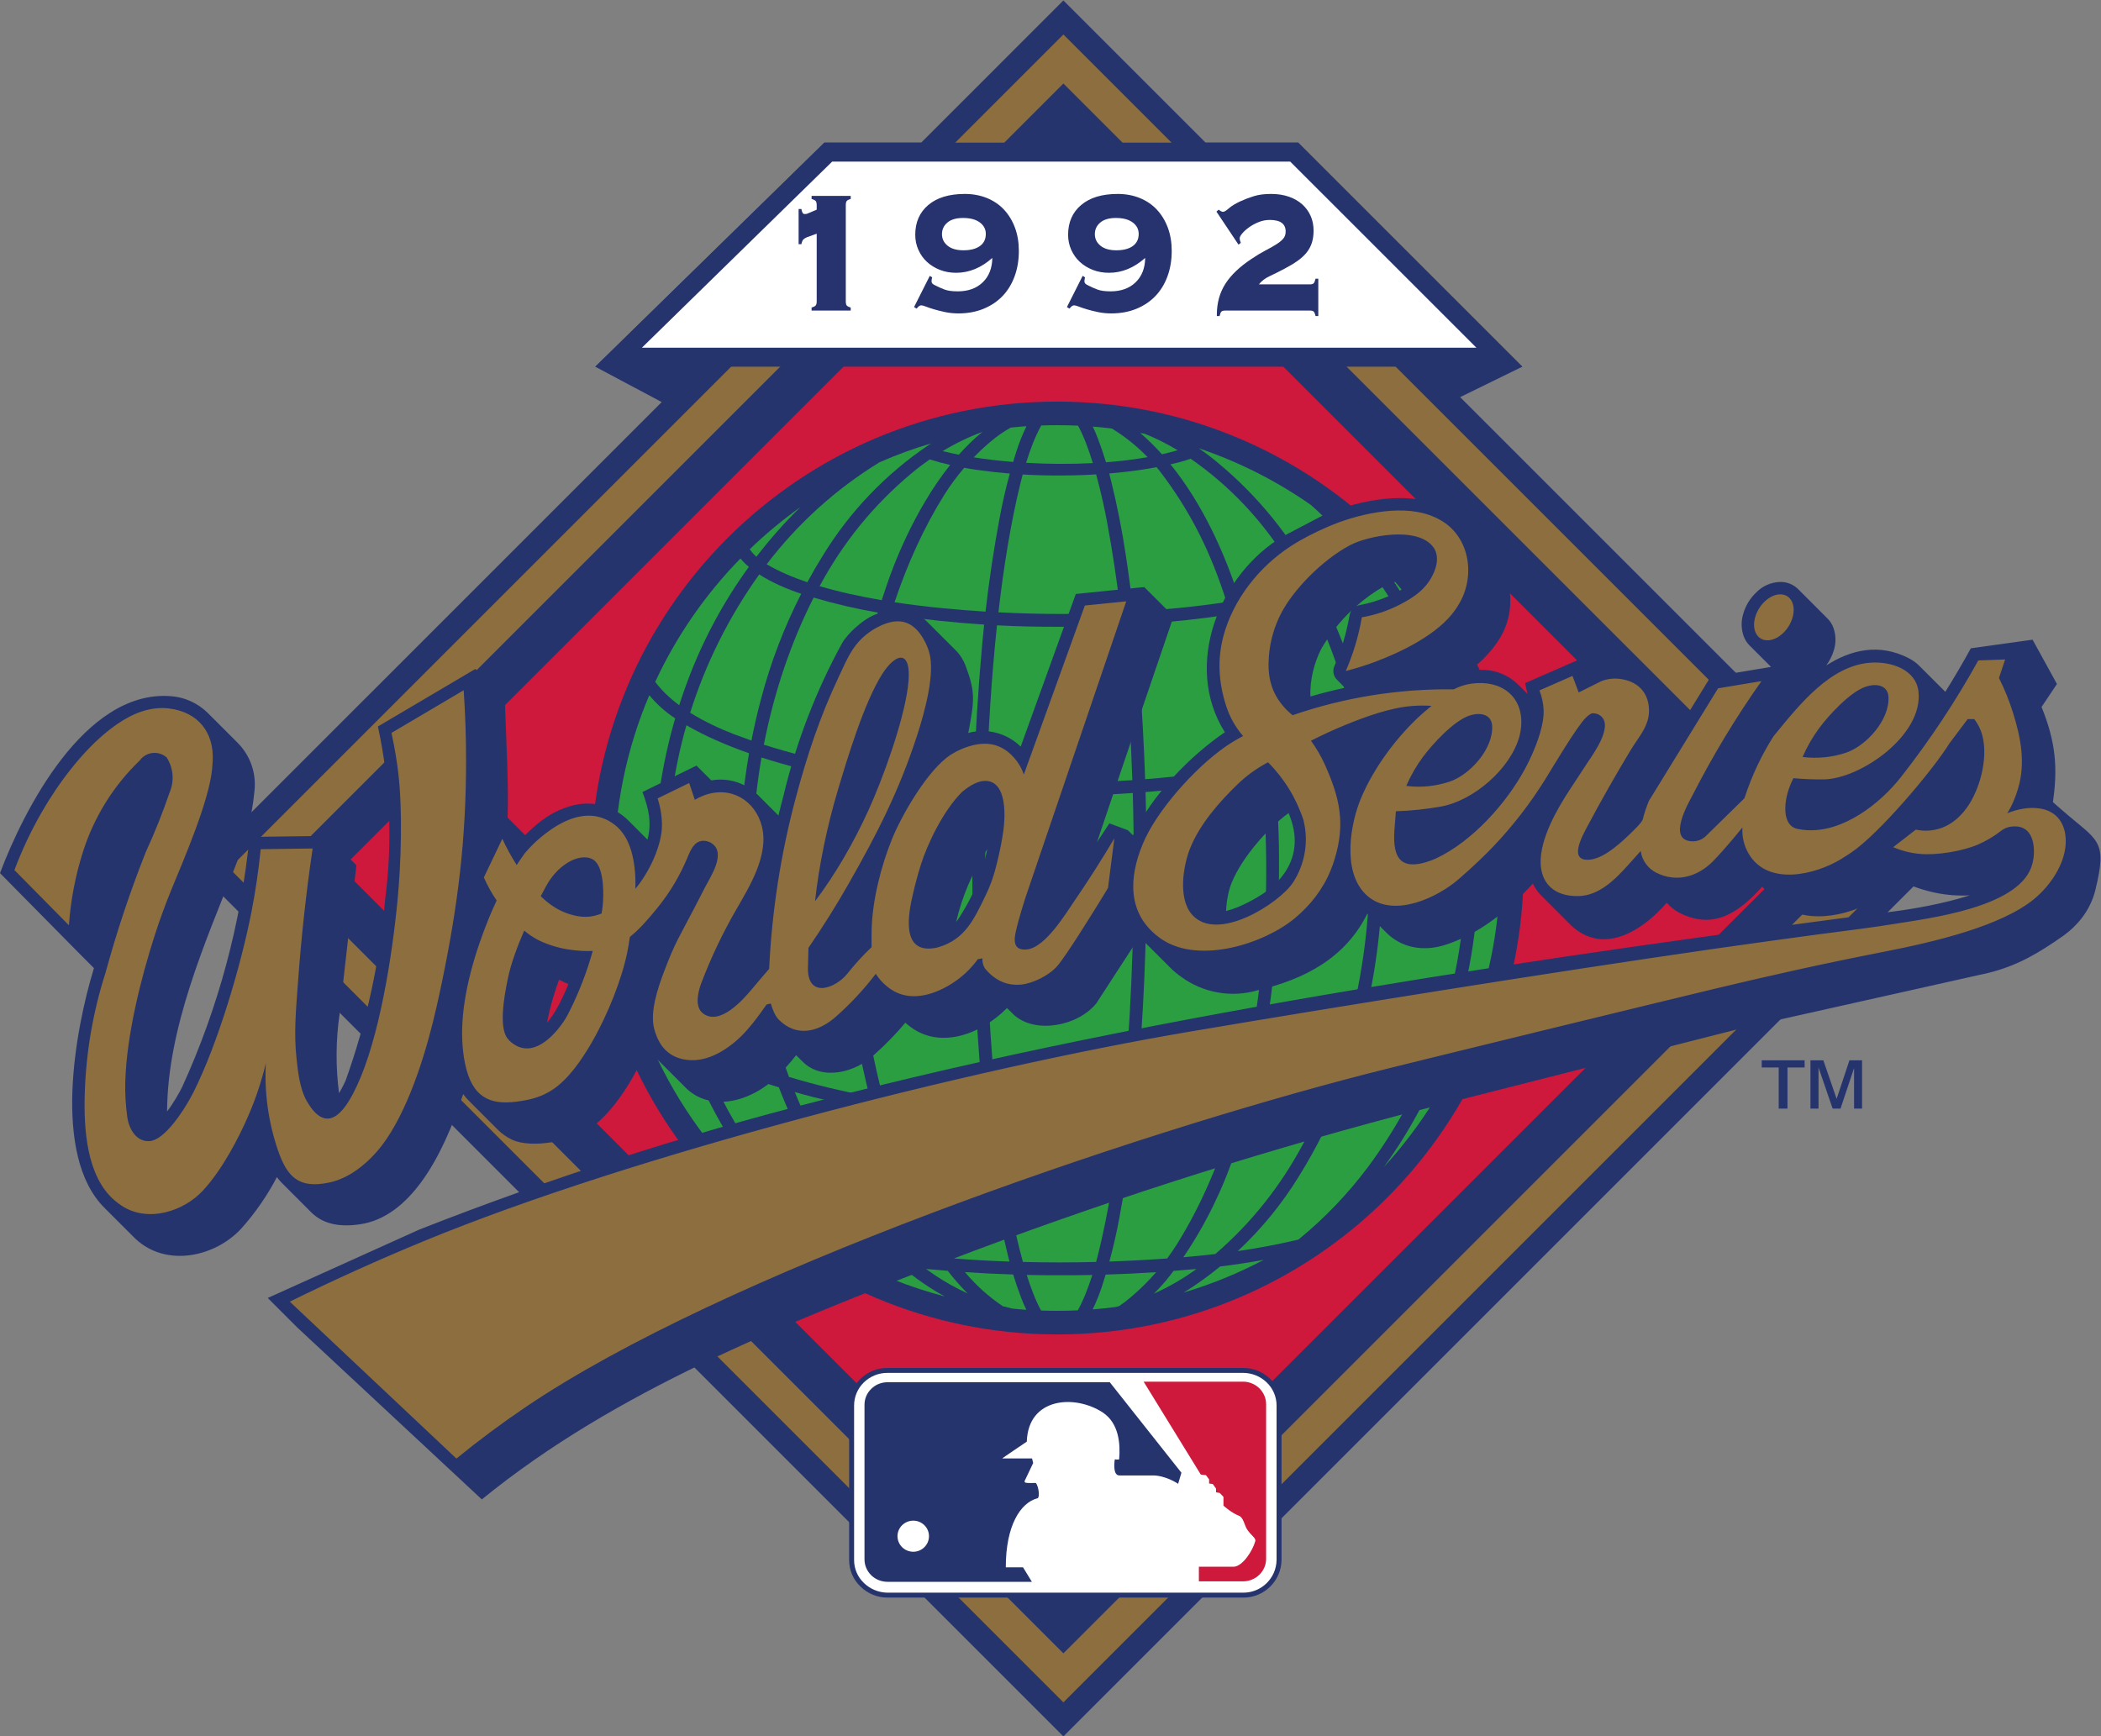 <?xml version="1.0" encoding="UTF-8" standalone="no"?>
<svg
   xmlns:dc="http://purl.org/dc/elements/1.1/"
   xmlns:cc="http://creativecommons.org/ns#"
   xmlns:rdf="http://www.w3.org/1999/02/22-rdf-syntax-ns#"
   xmlns:svg="http://www.w3.org/2000/svg"
   xmlns="http://www.w3.org/2000/svg"
   viewBox="0 0 320 264.507"
   height="264.507"
   width="320"
   xml:space="preserve"
   id="svg2"
   version="1.1"><rect x="0" y="0" width="320" height="264.507" fill="#808080" stroke="none"/><defs
     id="defs6"><clipPath
       id="clipPath20"
       clipPathUnits="userSpaceOnUse"><path
         id="path18"
         d="M 0,1983.81 V 0 h 2400 v 1983.81 z" /></clipPath></defs><g
     transform="matrix(1.333,0,0,-1.333,0,264.507)"
     id="g10"><g
       transform="scale(0.1)"
       id="g12"><g
         id="g14"><g
           clip-path="url(#clipPath20)"
           id="g16"><path
             id="path22"
             style="fill:#26346e;fill-opacity:1;fill-rule:evenodd;stroke:none"
             d="m 1668.35,1530.47 71.02,34.76 -256.13,256.1 h -105.73 l -162.47,162.48 -162.46,-162.48 H 941.961 l -261.809,-256.1 75.91,-40.41 L 223.145,991.906 1215.04,0 l 991.9,991.906 -538.59,538.564 v 0" /><path
             id="path24"
             style="fill:#8d6f3f;fill-opacity:1;fill-rule:evenodd;stroke:none"
             d="M 1215.04,1944.88 262.074,991.906 1215.04,38.91 2168.01,991.906 1215.04,1944.88 v 0" /><path
             id="path26"
             style="fill:#26346e;fill-opacity:1;fill-rule:evenodd;stroke:none"
             d="M 1215.04,1888.87 318.043,991.906 1215.04,94.879 l 897,897.027 -897,896.964 v 0" /><path
             id="path28"
             style="fill:#ce193c;fill-opacity:1;fill-rule:evenodd;stroke:none"
             d="M 1215.04,1816.49 390.449,991.906 1215.04,167.32 l 824.6,824.586 -824.6,824.584 v 0" /><path
             id="path30"
             style="fill:#26346e;fill-opacity:1;fill-rule:evenodd;stroke:none"
             d="m 1464.28,378.148 c 0,11.481 -4.68,22.5 -13,30.403 -8.28,8.14 -19.42,12.609 -30.99,12.5 H 1014.2 c -11.62,0.148 -22.786,-4.36 -31.095,-12.5 -8.257,-7.961 -12.914,-18.922 -12.89,-30.403 V 201.539 c -0.024,-11.461 4.652,-22.437 12.945,-30.289 8.254,-8.18 19.42,-12.699 31.04,-12.648 h 406.09 c 23.97,-0.274 43.64,18.937 43.99,42.878 v 176.668" /><path
             id="path32"
             style="fill:#ffffff;fill-opacity:1;fill-rule:evenodd;stroke:none"
             d="m 1458.6,201.539 v 176.609 c 0,9.961 -4.07,19.493 -11.25,26.321 -7.24,7.051 -16.95,10.922 -27.04,10.922 h -406.13 c -10.11,0.109 -19.887,-3.821 -27.125,-10.852 -7.129,-6.949 -11.164,-16.43 -11.164,-26.391 V 201.539 c -0.024,-9.891 4.011,-19.379 11.195,-26.211 7.258,-7.058 16.984,-11.027 27.094,-11.09 h 406.13 c 20.86,-0.199 37.97,16.473 38.29,37.301 v 0" /><path
             id="path34"
             style="fill:#ce193c;fill-opacity:1;fill-rule:evenodd;stroke:none"
             d="m 1446.66,202.891 c 0,-14.223 -11.9,-25.719 -26.37,-25.719 h -50.46 v 16.726 c 14.91,0 40.31,0 40.31,0 10.2,1.071 21.15,18.454 24.08,29 1.24,3.774 -4.71,6.622 -9.17,13.454 -3.29,4.839 -4.03,13.738 -9.74,15.929 -8.18,3.117 -17.38,11.367 -17.38,11.367 0,0 0,10.223 0,10.012 0,0.211 -4.26,4.512 -4.26,4.512 l -4.22,0.758 v 4.3 l -3.74,5.161 -4.2,0.589 v 4.68 l -3.55,4.84 -5.95,0.719 -65.29,106.16 h 113.57 c 7.02,0 13.61,-2.731 18.64,-7.57 4.95,-4.969 7.73,-11.368 7.73,-18.207 V 202.891" /><path
             id="path36"
             style="fill:#26346e;fill-opacity:1;fill-rule:evenodd;stroke:none"
             d="m 1346.16,288.668 c 0,0 -14.72,9.941 -29.86,9.531 H 1279 c -8.43,0 -5.22,18.403 -5.22,18.403 0,0 4.71,-0.711 4.97,0.218 1.46,16.95 0,41.059 -18.93,53.469 -32.11,20.789 -85.06,16.859 -86.59,-33.461 0,0 -28.55,-19.207 -28.07,-19.207 h 34.07 l 1.26,-5.23 -9.2,-19.379 c 0,0 -1.72,-2.512 0.78,-3.16 1.94,-0.551 11.41,-0.223 11.41,-0.223 3.5,-3.859 4.76,-16.949 1.99,-17.488 -19.64,-5.063 -36.3,-31.469 -36.24,-78.93 h 19.69 c 1.4,-2.281 6,-9.922 10.12,-16.582 h -164.86 c -7.02,0 -13.64,2.621 -18.672,7.461 -4.981,4.91 -7.727,11.308 -7.727,18.262 v 176.617 c 0,6.953 2.746,13.351 7.727,18.191 5.032,4.988 11.652,7.57 18.672,7.57 h 253.84 l 81.88,-103.429 -3.74,-12.633 v 0" /><path
             id="path38"
             style="fill:#ffffff;fill-opacity:1;fill-rule:evenodd;stroke:none"
             d="m 1043.51,246.531 c -9.96,0 -18.03,-7.972 -18.03,-17.711 0,-9.851 8.07,-17.82 18.03,-17.82 9.93,0 17.95,7.969 17.95,17.82 0,9.739 -8.02,17.711 -17.95,17.711 v 0" /><path
             id="path40"
             style="fill:#26346e;fill-opacity:1;fill-rule:evenodd;stroke:none"
             d="m 2068.61,717.449 v 55.16 h 14.74 l 15.18,-44.07 14.64,44.07 h 14.42 v -55.16 h -9.12 v 46.332 l -15.48,-46.332 h -9.04 l -16.11,46.981 v -46.981 h -9.23 z m -36.27,0 v 46.981 h -19.4 v 8.179 h 49.03 v -8.179 h -19.59 v -46.981 h -10.04 v 0" /><path
             id="path42"
             style="fill:#26346e;fill-opacity:1;fill-rule:evenodd;stroke:none"
             d="m 1740.96,992.34 c 0,294.4 -238.64,533.03 -533,533.03 -294.386,0 -533.026,-238.63 -533.026,-533.03 0,-294.36 238.64,-532.988 533.026,-532.988 294.36,0 533,238.628 533,532.988 v 0" /><path
             id="path44"
             style="fill:#2b9e42;fill-opacity:1;fill-rule:evenodd;stroke:none"
             d="m 1680.13,809.961 c -7.86,-5.859 -16.04,-11.313 -24.44,-16.359 -1.47,-4.192 -2.98,-8.403 -4.52,-12.551 -17.35,-46.539 -40.95,-90.449 -70.03,-130.492 42.24,46.121 76.06,100.05 98.99,159.402 v 0" /><path
             id="path46"
             style="fill:#2b9e42;fill-opacity:1;fill-rule:evenodd;stroke:none"
             d="m 922.535,574.422 c -21.711,20.066 -41.765,42.289 -59.82,66.469 -33.094,44.437 -59.461,93.089 -78.559,144.308 -16.09,8.77 -31.14,18.25 -44.836,28.582 -2.363,1.707 -4.707,3.559 -7.019,5.379 C 768.793,719.012 836,633.621 922.535,574.422 v 0" /><path
             id="path48"
             style="fill:#2b9e42;fill-opacity:1;fill-rule:evenodd;stroke:none"
             d="m 722.645,848.48 c 15.656,-16.621 34.515,-30.769 54.222,-42.621 -19.89,60.18 -29.949,123.5 -29.418,187.653 -0.164,57.528 7.965,114.738 24,169.838 -11.164,7.33 -21.125,16.21 -29.566,26.47 -25.75,-60.63 -39.985,-127.43 -39.985,-197.48 0,-49.942 7.258,-98.262 20.747,-143.86 v 0" /><path
             id="path50"
             style="fill:#2b9e42;fill-opacity:1;fill-rule:evenodd;stroke:none"
             d="m 748.664,1205.12 c 7.453,-10.03 16.895,-18.9 27.387,-26.69 2.961,9.24 6.14,18.45 9.558,27.54 17.352,46.55 40.918,90.47 70.012,130.51 -2.617,2.19 -5.035,4.47 -7.164,6.77 -0.855,0.91 -1.672,1.84 -2.418,2.8 -39.953,-40.84 -73.027,-88.48 -97.375,-140.93 v 0" /><path
             id="path52"
             style="fill:#2b9e42;fill-opacity:1;fill-rule:evenodd;stroke:none"
             d="m 856.691,1356.66 c 2.055,-3.19 4.68,-6.03 7.567,-8.61 7.398,9.63 15.148,19.05 23.219,28.25 8.66,9.85 17.711,19.36 27.117,28.47 -20.477,-14.58 -39.844,-30.68 -57.903,-48.11 v 0" /><path
             id="path54"
             style="fill:#2b9e42;fill-opacity:1;fill-rule:evenodd;stroke:none"
             d="m 1588.18,1326.3 c 25.29,-37.07 46.1,-76.78 62.11,-118.27 3.22,5.27 5.75,10.92 7.24,16.88 -19,36.66 -42.33,70.66 -69.35,101.39 v 0" /><path
             id="path56"
             style="fill:#2b9e42;fill-opacity:1;fill-rule:evenodd;stroke:none"
             d="m 1666.57,1206.57 c -2.69,-5.44 -6.09,-10.54 -10.15,-15.23 22.2,-63.13 33.48,-130.01 32.91,-197.828 0.13,-60.203 -8.74,-120.051 -26.29,-177.473 9.23,6.289 18.11,13.133 26.48,20.402 15.9,49.129 24.49,101.539 24.49,155.899 0,76.56 -17.01,149.18 -47.44,214.23 v 0" /><path
             id="path58"
             style="fill:#2b9e42;fill-opacity:1;fill-rule:evenodd;stroke:none"
             d="m 1005,1456.05 c -49.824,-30.51 -93.555,-70.07 -128.957,-116.55 0.16,-0.11 0.324,-0.22 0.484,-0.33 13.207,-7.71 28.754,-14.43 45.903,-20.25 5.597,10.33 11.511,20.51 17.726,30.47 30.699,50.26 71.894,93.32 120.754,126.24 1.02,0.65 2.06,1.34 3.11,1.99 -20.24,-5.96 -39.93,-13.17 -59.02,-21.57 v 0" /><path
             id="path60"
             style="fill:#2b9e42;fill-opacity:1;fill-rule:evenodd;stroke:none"
             d="m 1079.51,502.738 c -16.69,9.153 -32.53,19.961 -47.22,32.403 -0.83,0.687 -1.65,1.379 -2.45,2.039 -14.93,1.82 -29.84,4.031 -44.664,6.609 11.113,-7.59 22.604,-14.687 34.494,-21.309 19.37,-7.742 39.37,-14.359 59.84,-19.742 v 0" /><path
             id="path62"
             style="fill:#2b9e42;fill-opacity:1;fill-rule:evenodd;stroke:none"
             d="m 1443.88,544.551 c -16.52,-3.012 -33.1,-5.551 -49.74,-7.531 -9.78,-8.032 -19.94,-15.559 -30.44,-22.649 -3.69,-2.43 -7.43,-4.859 -11.22,-7.121 31.88,9.48 62.48,22.031 91.4,37.301 v 0" /><path
             id="path64"
             style="fill:#2b9e42;fill-opacity:1;fill-rule:evenodd;stroke:none"
             d="m 1484.44,568.449 c 29.02,23.781 55.18,51.063 77.86,81.199 30.99,41.602 55.57,86.204 73.75,133.032 -31.07,-16.25 -65.33,-29.821 -101.28,-41.008 -13.53,-35.203 -30.4,-69.043 -50.33,-101.113 -19.44,-31.809 -43.06,-60.7 -70.18,-86 23.09,3.382 45.63,7.589 68.96,13.082 0.4,0.257 0.81,0.531 1.22,0.808 v 0" /><path
             id="path66"
             style="fill:#2b9e42;fill-opacity:1;fill-rule:evenodd;stroke:none"
             d="m 1369.78,1471.98 c 7.8,-5.34 15.34,-11.09 22.52,-17.16 45.05,-37.46 82.29,-83.42 109.62,-135.14 20.43,7.16 38.07,15.61 51.45,25.57 0.62,0.47 1.21,0.97 1.83,1.45 -17.28,21.68 -36.38,41.93 -57.23,60.44 -39.04,27.32 -82.12,49.28 -128.19,64.84 v 0" /><path
             id="path68"
             style="fill:#2b9e42;fill-opacity:1;fill-rule:evenodd;stroke:none"
             d="m 1263.71,1456.05 c 16.48,1.24 32.48,3.17 47.52,5.82 -11.62,12.04 -24.73,22.66 -38.95,31.58 -0.66,0.39 -1.3,0.75 -1.95,1.12 -7.18,0.91 -14.42,1.68 -21.68,2.22 2.12,-4.47 4.01,-8.94 5.59,-13.09 3.51,-9.13 6.65,-18.34 9.47,-27.65 v 0" /><path
             id="path70"
             style="fill:#2b9e42;fill-opacity:1;fill-rule:evenodd;stroke:none"
             d="m 1321.48,1450.45 c -10.73,-2.1 -21.52,-3.71 -32.36,-5.01 -7.24,-0.84 -14.48,-1.56 -21.75,-2.19 0.76,-2.86 1.51,-5.71 2.21,-8.57 6.92,-28.08 12.52,-56.45 16.79,-85.03 3.26,-21.35 6.11,-42.84 8.58,-64.3 33.72,2.04 70.72,5.54 106.58,10.98 -1.35,4.19 -2.75,8.4 -4.17,12.59 -17.24,50.76 -39.39,94.07 -71.97,136.7 -1.29,1.6 -2.58,3.21 -3.91,4.83 v 0" /><path
             id="path72"
             style="fill:#2b9e42;fill-opacity:1;fill-rule:evenodd;stroke:none"
             d="m 1327.65,1465.15 c 6.18,1.39 12.18,2.95 17.92,4.62 -12,7.27 -24.52,13.52 -37.43,18.73 -1.75,0.37 -3.53,0.69 -5.3,1.02 8.75,-7.49 17,-15.65 24.81,-24.37 v 0" /><path
             id="path74"
             style="fill:#2b9e42;fill-opacity:1;fill-rule:evenodd;stroke:none"
             d="m 1360.39,1460.09 c -7.5,-2.65 -15.18,-4.79 -23,-6.4 36.57,-45.1 62.42,-102.08 79.13,-154.95 25.05,4.32 49.23,9.64 70.98,16.21 -4.93,9.1 -10.12,18.03 -15.53,26.8 -29.3,47.25 -66.03,86.7 -111.58,118.34 v 0" /><path
             id="path76"
             style="fill:#2b9e42;fill-opacity:1;fill-rule:evenodd;stroke:none"
             d="m 1274.64,490.691 c 1.37,0.309 2.71,0.7 4.09,1.059 4.47,2.98 8.77,6.25 12.97,9.859 10.54,8.832 20.34,18.512 29.35,28.903 -19.23,-1.301 -38.48,-2.211 -57.74,-2.801 -1.16,-3.922 -2.36,-7.813 -3.6,-11.633 -3.07,-9.629 -6.81,-19.047 -11.22,-28.137 8.8,0.649 17.51,1.618 26.15,2.75 v 0" /><path
             id="path78"
             style="fill:#2b9e42;fill-opacity:1;fill-rule:evenodd;stroke:none"
             d="m 1231.51,486.871 c 6.67,12.149 12.16,26.481 16.55,40.41 -11.93,-0.222 -23.84,-0.39 -35.77,-0.332 -13.04,-0.058 -26.09,0.11 -39.15,0.371 4.77,-15.121 10.29,-29.64 16.4,-40.672 6.1,-0.207 12.24,-0.32 18.42,-0.32 7.89,0 15.75,0.152 23.55,0.543 v 0" /><path
             id="path80"
             style="fill:#2b9e42;fill-opacity:1;fill-rule:evenodd;stroke:none"
             d="m 1172.67,487.5 c -2.24,4.648 -4.18,9.199 -5.82,13.52 -3.36,8.808 -6.46,17.75 -9.2,26.8 -18.38,0.59 -36.75,1.5 -55.11,2.739 12.52,-14.957 27.07,-28.079 43.27,-38.957 3.64,-0.973 7.29,-1.891 10.98,-2.75 5.27,-0.551 10.55,-0.961 15.88,-1.352 v 0" /><path
             id="path82"
             style="fill:#2b9e42;fill-opacity:1;fill-rule:evenodd;stroke:none"
             d="m 1112.61,1461.65 c 14.04,-2.21 29.19,-3.99 44.98,-5.23 1.24,4.1 2.51,8.19 3.8,12.22 3.12,9.79 6.94,19.31 11.44,28.58 -6,-0.43 -11.96,-0.91 -17.9,-1.56 -8.01,-4.41 -15.66,-9.75 -22.9,-15.89 -6.78,-5.7 -13.26,-11.78 -19.42,-18.12 v 0" /><path
             id="path84"
             style="fill:#2b9e42;fill-opacity:1;fill-rule:evenodd;stroke:none"
             d="m 1153.8,1443.14 c -12.46,1.02 -24.86,2.41 -37.21,4.15 -4.79,0.62 -9.8,1.45 -14.91,2.41 -8.34,-9.75 -15.95,-20.08 -22.79,-30.95 -23.54,-37.68 -42.22,-79.21 -56.78,-122.7 35.07,-5.32 70.99,-8.66 103.95,-10.7 4.09,35.74 9.42,71.35 16.04,106.71 3.17,17.16 7.07,34.22 11.7,51.08 v 0" /><path
             id="path86"
             style="fill:#2b9e42;fill-opacity:1;fill-rule:evenodd;stroke:none"
             d="m 1172.42,1455.4 c 24.89,-1.45 50.91,-1.6 76.28,-0.32 -4.84,15.71 -10.55,31.16 -16.95,42.79 -7.88,0.37 -15.82,0.52 -23.79,0.52 -6.11,0 -12.18,-0.1 -18.24,-0.32 -7.05,-12.74 -12.78,-28.02 -17.3,-42.67 v 0" /><path
             id="path88"
             style="fill:#2b9e42;fill-opacity:1;fill-rule:evenodd;stroke:none"
             d="m 1252.44,1442.16 c -14.24,-0.86 -28.49,-1.3 -42.73,-1.23 -13.75,-0.07 -27.46,0.32 -41.17,1.13 -0.98,-3.71 -1.93,-7.32 -2.76,-10.77 -10.9,-44.5 -19,-94.81 -24.97,-146.74 26.37,-1.35 50.31,-1.82 69.77,-1.89 18.99,0 43.08,0.48 69.82,1.89 -4.03,35.09 -9.18,69.36 -15.8,104.88 -1.88,10.07 -6.11,30.84 -12.16,52.73 v 0" /><path
             id="path90"
             style="fill:#2b9e42;fill-opacity:1;fill-rule:evenodd;stroke:none"
             d="m 784.309,1155.49 c -14.821,-51.97 -22.223,-106.27 -22.223,-161.978 0.031,-67.532 11.633,-135.184 34.203,-198.461 3.273,-1.711 6.598,-3.379 9.871,-4.949 24.461,-11.672 50.348,-21.961 77.281,-30.793 -9.07,25.781 -16.472,52.211 -22.113,79.062 -11.035,51.449 -16.558,103.969 -16.473,156.594 -0.109,43.125 3.583,86.115 11.004,128.515 -25.828,9.05 -50.531,19.79 -71.55,32.01 v 0" /><path
             id="path92"
             style="fill:#2b9e42;fill-opacity:1;fill-rule:evenodd;stroke:none"
             d="m 870.094,1118.64 c -21.039,-121.527 -10.785,-250.999 31.402,-365.019 29.676,-8.98 60.516,-16.359 92.047,-22.242 -21.418,84.723 -31.91,171.902 -31.219,259.289 -0.074,34.812 1.508,69.572 4.688,104.192 -3.469,0.63 -6.942,1.28 -10.414,1.93 -27.313,5.05 -57.317,12.43 -86.504,21.85 v 0" /><path
             id="path94"
             style="fill:#2b9e42;fill-opacity:1;fill-rule:evenodd;stroke:none"
             d="m 981.379,1092.38 c -3.059,-34.76 -4.438,-68.94 -4.406,-101.712 0.043,-88.477 9.734,-176.668 32.447,-262.129 37.73,-6.469 76.31,-10.867 114.99,-13.461 -2.11,19.863 -3.92,39.723 -5.4,59.57 -5.44,72.442 -8.1,145.102 -7.99,217.692 -0.05,28.36 0.32,56.71 1.1,85.03 -43.77,2.73 -87.42,7.74 -130.741,15.01 v 0" /><path
             id="path96"
             style="fill:#2b9e42;fill-opacity:1;fill-rule:evenodd;stroke:none"
             d="m 1126.81,1076.56 c -0.8,-29.92 -1.16,-58.33 -1.13,-84.22 -0.21,-84.66 3.5,-169.25 11.11,-253.578 0.73,-8.231 1.53,-16.473 2.4,-24.59 48.08,-2.652 96.14,-2.473 142.69,0.109 10.44,97.571 13.58,199.481 13.56,278.102 0.06,28.577 -0.32,57.097 -1.13,85.677 -31.91,-2.26 -63.91,-3.28 -95.9,-3.13 -23.89,-0.15 -47.76,0.39 -71.6,1.63 v 0" /><path
             id="path98"
             style="fill:#2b9e42;fill-opacity:1;fill-rule:evenodd;stroke:none"
             d="m 1308.9,1079.14 c 0.82,-28.9 1.23,-57.85 1.18,-86.757 0.22,-85.074 -3.53,-170.164 -11.17,-254.863 -0.67,-7.461 -1.37,-14.911 -2.16,-22.329 40.99,2.688 80.65,7.27 117.94,13.457 23.38,86.954 32.15,179.032 32.1,262.02 -0.03,35.572 -1.61,71.032 -4.97,106.332 -4.15,-0.8 -8.35,-1.56 -12.53,-2.32 -39.89,-7.05 -80.06,-12.26 -120.39,-15.54 v 0" /><path
             id="path100"
             style="fill:#2b9e42;fill-opacity:1;fill-rule:evenodd;stroke:none"
             d="m 1456.45,1099.96 c 3.61,-36.27 5.28,-72.75 4.97,-109.292 0.09,-56.727 -4.13,-113.387 -12.67,-169.398 -4.51,-30.301 -10.62,-60.329 -18.31,-89.93 4.32,0.801 8.65,1.601 12.91,2.43 26.91,5.21 53.51,11.781 79.72,19.679 42.92,116.672 53.09,249.761 29.87,374.221 -31.51,-11.46 -63.75,-20.7 -96.49,-27.71 v 0" /><path
             id="path102"
             style="fill:#2b9e42;fill-opacity:1;fill-rule:evenodd;stroke:none"
             d="m 1567.01,1133.01 c 8.53,-45.53 12.78,-91.71 12.7,-137.979 0.19,-64.472 -8.15,-128.621 -24.75,-190.883 -4.01,-15.168 -8.62,-30.187 -13.78,-44.988 9.12,2.949 18.19,6.07 27.18,9.418 25.56,9.41 51.36,20.981 75.39,35.203 20.64,60.258 30.94,124.039 30.91,189.731 0,63.018 -10.11,126.148 -29.81,185.718 -21.92,-20.4 -51.25,-35.68 -77.84,-46.22 v 0" /><path
             id="path104"
             style="fill:#2b9e42;fill-opacity:1;fill-rule:evenodd;stroke:none"
             d="m 1639.64,1194.36 c -18.28,50.48 -43.55,98.19 -75.51,140.77 -9.31,-7.74 -20.45,-13.84 -30.59,-18.36 -8.18,-3.6 -16.5,-6.94 -24.92,-9.96 24.92,-49.13 43.3,-101.26 54.65,-155.18 0.27,-1.31 0.54,-2.54 0.78,-3.78 19.75,8.36 37.86,17.77 53.76,28.36 7.56,5.06 15.21,11.14 21.83,18.15 v 0" /><path
             id="path106"
             style="fill:#2b9e42;fill-opacity:1;fill-rule:evenodd;stroke:none"
             d="m 1550.06,1142.21 c -11.71,56.01 -30.25,110.09 -55.73,159.83 -5.49,-1.67 -11,-3.24 -16.54,-4.69 -18.86,-4.9 -37.88,-9.09 -57.05,-12.54 0.46,-1.56 0.92,-3.13 1.35,-4.69 15.49,-54.23 26.45,-109.61 32.8,-165.51 33.71,7.27 65.97,16.36 95.17,27.6 v 0" /><path
             id="path108"
             style="fill:#2b9e42;fill-opacity:1;fill-rule:evenodd;stroke:none"
             d="m 1440.33,1111.59 c -6.29,57.75 -17.44,114.84 -34.39,170.7 -9.36,-1.52 -18.78,-2.86 -28.2,-4.04 -26.95,-3.4 -54.02,-5.92 -81.15,-7.63 2.16,-20.19 3.98,-40.37 5.49,-60.55 2.91,-38.69 5.02,-77.45 6.36,-116.23 43.64,3.43 88.74,9.2 131.89,17.75 v 0" /><path
             id="path110"
             style="fill:#2b9e42;fill-opacity:1;fill-rule:evenodd;stroke:none"
             d="m 1293.82,1092.75 c -1.74,51.13 -4.89,102.26 -9.49,153.21 -0.73,8.01 -1.51,15.93 -2.32,23.79 -23.79,-1.24 -47.63,-1.78 -71.43,-1.71 -23.82,-0.11 -47.66,0.41 -71.42,1.64 -6.4,-59.94 -10.06,-121.55 -11.89,-178.32 24.22,-1.19 48.05,-1.73 71.14,-1.78 29.7,-0.06 62.03,0.91 95.41,3.17 v 0" /><path
             id="path112"
             style="fill:#2b9e42;fill-opacity:1;fill-rule:evenodd;stroke:none"
             d="m 1112.57,1092.16 c 1.76,51.76 4.96,103.48 9.62,155.04 0.69,7.79 1.45,15.6 2.26,23.35 -35.41,2.26 -70.74,6.04 -105.85,11.24 -0.36,0.07 -0.71,0.11 -1.06,0.17 -17.759,-56.83 -28.782,-116.55 -34.782,-175.17 43.152,-7.46 87.012,-12.11 129.812,-14.63 v 0" /><path
             id="path114"
             style="fill:#2b9e42;fill-opacity:1;fill-rule:evenodd;stroke:none"
             d="m 968.469,1109.38 c 1.777,16.94 3.949,33.89 6.508,50.75 6.273,42.02 15.656,83.58 28.003,124.14 -24.75,4.25 -49.226,9.96 -73.316,17.12 -26.398,-52.15 -45.367,-109.07 -56.879,-168.12 30.86,-9.86 63.024,-17.71 95.684,-23.89 v 0" /><path
             id="path116"
             style="fill:#2b9e42;fill-opacity:1;fill-rule:evenodd;stroke:none"
             d="m 858.582,1138 c 3.148,16.04 6.824,32.03 11.059,47.85 10.945,41.54 26.308,81.75 45.82,119.9 -15.363,4.99 -33.258,12.65 -47.981,22.07 -35.027,-49.09 -61.32,-102.15 -78.886,-158.01 16.406,-10.28 34.277,-18.47 50.586,-24.76 6.402,-2.41 12.859,-4.77 19.402,-7.05 v 0" /><path
             id="path118"
             style="fill:#2b9e42;fill-opacity:1;fill-rule:evenodd;stroke:none"
             d="m 889.93,741.672 c -30.469,9.418 -59.473,20.5 -86.11,33.418 32.801,-82.121 84.547,-155.84 153.797,-210.961 17.012,-3.5 34.528,-6.508 52.363,-9.141 -35.437,33.75 -65.136,73.032 -87.902,116.453 -12.16,22.77 -22.902,46.231 -32.148,70.231 v 0" /><path
             id="path120"
             style="fill:#2b9e42;fill-opacity:1;fill-rule:evenodd;stroke:none"
             d="m 1516.48,736.238 c -29.38,-8.347 -59.73,-15.187 -90.3,-20.609 -4.52,-16.109 -9.49,-32.078 -14.93,-47.859 -13.65,-41.641 -34.02,-83.391 -59.15,-120.2 12.55,1.059 24.66,2.258 36.49,3.649 41.95,36.222 74.85,77.929 101.01,127.101 9.93,18.692 18.88,38.059 26.88,57.918 v 0" /><path
             id="path122"
             style="fill:#2b9e42;fill-opacity:1;fill-rule:evenodd;stroke:none"
             d="m 1367.12,534.121 c -4.9,-0.441 -9.85,-0.871 -14.78,-1.199 -3.82,-0.32 -7.6,-0.652 -11.44,-0.953 -1.31,-1.778 -2.62,-3.52 -3.97,-5.231 -5.57,-7.16 -11.76,-14.148 -18.43,-20.769 17,7.64 33.28,17.062 48.62,28.152 v 0" /><path
             id="path124"
             style="fill:#2b9e42;fill-opacity:1;fill-rule:evenodd;stroke:none"
             d="m 1105.53,506.191 c -7.99,8.071 -15.52,16.731 -22.65,25.821 -7,0.59 -14,1.187 -20.97,1.816 -1.26,0.113 -2.56,0.293 -3.82,0.391 3.58,-2.641 7.24,-5.16 10.95,-7.699 11.66,-7.75 23.87,-14.52 36.49,-20.329 v 0" /><path
             id="path126"
             style="fill:#2b9e42;fill-opacity:1;fill-rule:evenodd;stroke:none"
             d="m 1035.78,551.539 c 11.73,-1.391 23.57,-2.687 35.5,-3.75 -32.7,46.961 -55.43,103.102 -69.64,153.402 -1.37,4.911 -2.714,9.75 -4.038,14.649 -30.372,5.43 -60.43,12.219 -89.411,20.441 12.403,-30.722 27.204,-60.261 44.422,-88.043 22.93,-37.019 50.457,-69.25 83.167,-96.699 v 0" /><path
             id="path128"
             style="fill:#2b9e42;fill-opacity:1;fill-rule:evenodd;stroke:none"
             d="m 1077.04,1468.79 c 5.78,-1.43 11.97,-2.84 18.46,-4.12 8.38,9.4 17.38,18.23 27,26.08 -15.76,-5.86 -30.93,-13.17 -45.46,-21.96 v 0" /><path
             id="path130"
             style="fill:#2b9e42;fill-opacity:1;fill-rule:evenodd;stroke:none"
             d="m 1085.64,1452.97 c -7.93,1.78 -15.84,3.93 -23.35,6.32 -7.07,-4.91 -13.96,-10.14 -20.64,-15.74 -43.834,-36.63 -78.088,-78.93 -105.15,-129.08 22.008,-6.57 46.117,-11.8 70.95,-16.03 1.62,5.05 3.31,10.11 5.04,15.1 7.42,22.66 31.58,87.35 73.15,139.43 v 0" /><path
             id="path132"
             style="fill:#2b9e42;fill-opacity:1;fill-rule:evenodd;stroke:none"
             d="m 1013.69,713.039 c 3.88,-13.598 8.11,-27.117 12.68,-40.578 15.87,-46.66 35.87,-87.063 64.31,-126.34 20.8,-1.633 41.78,-2.801 62.75,-3.5 -0.65,2.481 -1.29,4.949 -1.89,7.418 -6.91,28.09 -12.54,56.449 -16.82,85.031 -3.28,21.641 -6.16,43.321 -8.66,65.059 -36.71,2.473 -74.67,6.73 -112.37,12.91 v 0" /><path
             id="path134"
             style="fill:#2b9e42;fill-opacity:1;fill-rule:evenodd;stroke:none"
             d="m 1140.83,699.219 c 4.01,-34.77 9.13,-68.731 15.66,-103.93 2.36,-12.687 6.59,-32.66 12.3,-53.098 28.14,-0.722 56.21,-0.722 83.63,0 1.07,3.93 2.04,7.68 2.93,11.239 10.78,44.179 18.89,94.121 24.84,145.679 -23.37,-1.238 -46.1,-1.781 -67.84,-1.668 -22.88,-0.171 -46.85,0.43 -71.52,1.778 v 0" /><path
             id="path136"
             style="fill:#2b9e42;fill-opacity:1;fill-rule:evenodd;stroke:none"
             d="m 1295.12,699.961 c -4.09,-35.941 -9.48,-71.731 -16.12,-107.289 -3.09,-16.844 -6.92,-33.531 -11.41,-50.051 22.58,0.809 44.67,1.981 66,3.539 3.95,5.34 7.73,10.828 11.28,16.469 28.47,45.531 49.8,96.769 65.4,150.242 -38.74,-6.293 -77.62,-10.48 -115.15,-12.91 v 0" /><path
             id="path138"
             style="fill:#26346e;fill-opacity:1;fill-rule:evenodd;stroke:none"
             d="m 1549.5,1291.43 c 10.11,8.94 21.15,16.84 32.98,23.57 5.3,2.75 20.34,7.55 35.95,9.74 -1.51,-1.93 -3.05,-3.65 -4.47,-4.99 -13.75,-12.94 -40.09,-23.27 -60.35,-26.91 -1.45,-0.29 -2.85,-0.72 -4.11,-1.41 z m -21.8,-84.01 9.04,-9.09 c -13.24,-2.8 -26.39,-6.12 -39.42,-9.94 -0.95,19.14 4.71,39.82 12.54,54.71 9.31,16.04 20.82,30.62 34.15,43.34 -0.98,-1.56 -1.67,-3.35 -2,-5.17 -3.42,-20.03 -9.22,-39.52 -17.33,-58.14 -2.53,-5.86 -0.85,-11.83 3.02,-15.71 z m -435.19,-276.6 c 6.91,29.551 18.97,57.637 35.59,83.09 -2.53,-11.78 -5.67,-23.09 -8.6,-32.332 -6.62,-16.906 -14.99,-33.058 -24.97,-48.18 -0.6,-0.847 -1.3,-1.718 -2.02,-2.578 z M 625,815.449 c 3.168,17.102 8.551,35.141 13.777,49.242 3.551,-1.82 7.098,-3.492 10.68,-4.953 -9.125,-22.609 -17.437,-36 -24.457,-44.289 z m 775.94,127.801 c 0.4,11.461 2.82,23.531 6.22,31.922 6.51,16.039 17.4,31.688 28.44,44.878 11.38,13.67 22.97,24.81 36.73,35.09 23.22,-54.4 -17.58,-84.499 -29.44,-92.288 -5.98,-3.93 -24.62,-15.391 -41.95,-19.602 z m 685.78,280.64 c 3.87,5.27 6.81,11.2 8.63,17.28 2.62,8.35 2.46,17.27 -0.43,25.56 -1.44,4.08 -3.77,7.7 -6.73,10.66 l -33.55,33.57 c -5.38,5.38 -12.86,8.5 -20.82,8.29 -10.31,-0.33 -20.04,-4.63 -27.22,-12.05 -7,-6.61 -12.09,-15.01 -14.75,-24.28 -2.62,-8.33 -2.45,-17.28 0.42,-25.5 1.46,-4.14 3.77,-7.74 6.73,-10.7 l 24.57,-24.54 -69.21,-11.57 -28.68,-46.66 c -2.23,4.04 -5,7.64 -8.21,10.88 l -33.55,33.57 c -8.18,8.18 -19.24,13.39 -31.43,14.21 -16.65,1.57 -23.24,-0.97 -33.42,-6.09 l -14.31,14.32 -62.13,-27.17 2.62,-12.22 -10.02,10 c -14.53,14.54 -36.02,20.88 -56.83,15.5 l -0.27,-0.04 c 14.19,10.76 26.48,23.24 35.44,37.71 20.37,33.47 14.4,75.68 -12.22,102.26 l -33.51,33.57 c -4.29,4.25 -9.11,8.12 -14.4,11.52 -39.35,24.16 -101.23,10.92 -141.61,-6.46 l 0.13,0.06 -45.05,-23.63 c -73.42,-42.69 -115.75,-147.87 -67.4,-224.41 -39.09,-26.52 -83.54,-71.68 -104.96,-117.8 l -5.81,5.82 -21.17,7.85 -14.11,-21.42 c 35.53,105.86 79.97,235.77 87.51,257.95 l -33.56,33.5 -78.19,-7.89 -62.97,-174.46 c -16.06,15.75 -39.01,21.35 -59.99,15.64 0.29,1.3 0.59,2.65 0.86,3.93 6.03,32.66 7.4,42.62 -3.42,71.74 -2.82,7.65 -6.78,13.83 -11.57,18.63 l -33.56,33.52 c -14.77,14.8 -37.5,16.24 -60.187,6.78 -12.481,-5.23 -29.59,-20.51 -36.242,-32.02 -29.895,-54.68 -52.356,-113.12 -66.786,-173.71 -2.062,-7.71 -4.035,-15.46 -5.89,-23.25 l -22.899,22.92 c -13.691,13.72 -33.222,20.77 -53.839,17.23 l -16.926,16.89 -61.75,-30.19 c 7.703,-19.97 10.523,-36.05 5.758,-54.41 l -21.711,21.75 c -15.766,15.75 -39.094,23.24 -62.426,17.64 -23.781,-5.97 -38.984,-17.81 -55.641,-34.22 l -20.019,20.03 c 1.183,40.45 -1.16,73.18 -3.254,136.31 l -33.551,33.57 -111.402,-65.76 c 14.05,-64.91 16.847,-131.68 8.265,-197.549 -6.054,-70.723 -21.254,-140.301 -45.183,-207.141 -1.203,-2.691 -4.035,-8.551 -7.508,-14.359 -3.93,30.078 -3.711,60.648 0.676,90.769 l 19.16,169.754 -33.551,33.506 -88.586,-1.17 c -9.711,-98.738 -35.644,-195.25 -76.812,-285.551 -3.211,-6.507 -9.578,-17.968 -17.325,-28.187 l -0.035,0.148 c 0.567,95.16 43.024,191.969 77.625,279.039 11.328,28.521 19.379,56.231 22.223,87.021 2.375,21.31 -5.426,41.28 -19.391,55.25 l -33.558,33.53 c -11.219,11.27 -26.446,18.62 -43.645,19.64 C 95.875,1195.48 26.453,1056.81 0,986.523 l 90.711,-91.902 16.601,-16.652 c -0.14,-0.469 -0.269,-0.949 -0.41,-1.449 C 86.262,808.621 58.984,664.449 119.203,604.172 l 0.152,-0.16 c 0.731,-0.692 1.508,-1.453 2.27,-2.141 -0.813,0.738 -1.617,1.488 -2.422,2.301 0.043,-0.051 0.109,-0.113 0.152,-0.16 l 33.399,-33.371 c 0.781,-0.801 1.586,-1.61 2.422,-2.371 35.058,-32.481 90.644,-20.442 120.629,12.218 15.925,17.821 29.535,37.524 40.566,58.621 1.75,-2.371 3.613,-4.578 5.633,-6.578 l 33.551,-33.57 c 12.023,-12 29.461,-17.711 56.175,-13.672 56.129,8.5 93.208,74.481 117.5,148.742 1.868,-2.652 3.907,-5.062 6.165,-7.32 l 33.562,-33.59 c 4.543,-4.512 9.926,-8.332 16.188,-11.281 22.492,-10.512 68.566,-1.02 87.132,11.449 27.2,18.301 50.899,55.281 68.075,94.82 0.207,-0.48 0.402,-0.91 0.621,-1.347 2.472,-4.473 5.531,-8.5 9.089,-12.043 l 33.551,-33.598 c 5.84,-5.793 12.969,-10.262 20.934,-12.949 28.285,-9.383 60.621,4.469 81.824,24.476 8.399,8.012 16.168,16.622 23.274,25.821 l 7.378,-7.348 c 22.571,-22.621 60.915,-11.961 81.305,7.418 12.942,11.461 25.022,23.832 36.162,37.063 36.08,-33.422 86.67,-13.231 116.08,16.757 l 8.21,-8.078 c 24.11,-21.633 73.08,-12.82 94.09,13.758 l 49.08,75.609 c 0.59,-0.628 1.22,-1.238 1.82,-1.867 l 33.57,-33.519 c 3.65,-3.672 7.74,-7.121 12.31,-10.293 25.09,-18.36 57.26,-24.047 87.1,-15.391 54.46,12.652 100.66,37.352 125.55,87.613 l 21.75,-21.742 c 17.27,-17.277 42.02,-21.898 67.02,-14 38.15,12.11 71.25,38.371 100.36,70.121 2.29,-4.949 5.36,-9.468 9.36,-13.441 l 0.11,-0.109 c 0.51,-0.54 1.02,-1.04 1.57,-1.508 -0.57,0.539 -1.13,1.078 -1.68,1.617 0.04,-0.059 0.06,-0.109 0.11,-0.109 l 33.44,-33.481 c 0.55,-0.539 1.11,-1.059 1.68,-1.609 38.02,-34.391 83.22,-2.641 108.35,26.742 l 3.09,-3.133 c 3.55,-3.527 7.64,-6.508 12.17,-8.758 38.87,-19.429 67.75,1.129 93.74,30.141 l 15.58,-15.602 c 29.06,-29.058 81.2,-19.121 114.92,1.231 10.25,6.078 20.05,12.918 29.33,20.34 25.24,-11.832 51.66,-17.282 77.49,-15.762 -30.43,-9.738 -65.71,-15.668 -86.67,-18.359 C 1783.58,893.578 1322.64,827.281 936.5,726.5 781.109,687 628.387,637.801 479.164,579.211 l -173.23,-78.191 33.55,-33.59 211.059,-196.641 c 153.59,125.352 346.57,200.313 530.257,271.922 169.78,64.859 342.85,120.66 518.5,167.269 l 396.74,100.782 275.82,61.718 c 33.51,8.29 57.61,22.719 85.86,42.579 18.76,13.613 31.38,31.492 36.44,52.152 14.09,57.679 3.06,55.579 -37.27,90.629 -6.02,5.2 -7.24,6.29 -7.24,6.29 -1.26,1.23 -2.6,2.41 -4,3.53 5.67,39.09 3.33,68.41 -12.97,108.73 l 17.59,26.26 -27.84,50.63 -70.56,-9.85 c -9.25,-16.84 -18.96,-33.43 -29.14,-49.72 l -29.75,29.7 c -3.31,3.35 -7.29,6.23 -11.93,8.66 -33.9,17.45 -66.13,9.79 -94.33,-8.18 v 0" /><path
             id="path140"
             style="fill:#8d6f3f;fill-opacity:1;fill-rule:evenodd;stroke:none"
             d="m 2034.14,1305.1 c -11.81,0 -24.65,-11.78 -28.71,-26.26 -4.03,-14.47 2.26,-26.26 14.08,-26.26 11.8,0 24.67,11.79 28.71,26.26 4.03,14.48 -2.27,26.26 -14.08,26.26 z m 25.48,-185.87 c 5.06,11.74 11.44,22.81 18.97,32.98 10.65,14.48 35.42,41.54 53.25,47.36 13.75,4.53 25.26,0.64 25.94,-11.62 1.45,-26.58 -25.59,-56.07 -48.48,-63.82 -15.96,-5.34 -32.94,-7.01 -49.68,-4.9 z m -452.84,-33.05 c 5.06,11.74 11.44,22.83 18.97,33 10.65,14.48 35.4,41.54 53.24,47.36 13.76,4.47 25.27,0.62 25.94,-11.68 1.46,-26.54 -25.58,-56.07 -48.51,-63.78 -15.93,-5.31 -32.91,-7.05 -49.64,-4.9 z m -157.92,27.02 c 18.49,-18.56 32.37,-41.22 40.49,-66.13 6.17,-24.65 1.62,-50.433 -11.91,-71.25 -15.29,-23.519 -87.19,-69.961 -115.81,-36.32 -16.04,18.879 -9.44,56.117 -2,74.95 11.09,27.98 33.59,53.54 54.73,73.9 10.23,9.83 21.82,18.18 34.5,24.85 z m 107.17,165.64 c -3.63,-21.09 -9.76,-41.71 -18.33,-61.35 11.33,2.91 22.45,6.4 33.37,10.44 30.49,11.41 72.22,31.64 91.51,59.25 1.89,2.68 3.66,5.48 5.3,8.39 18.16,31.97 10.93,75.72 -22.06,94.4 -4.27,2.41 -8.77,4.41 -13.45,6.01 -34.66,11.9 -82.93,0.29 -114.92,-13.56 -15.5,-6.66 -29.76,-13.93 -42.86,-22.44 -36.08,-23.5 -65.82,-61.07 -76.85,-103.14 -6.67,-25.52 -5.71,-51.46 3.28,-79.32 4.07,-12.61 10.63,-24.29 19.34,-34.34 -4.22,-2.21 -8.34,-4.57 -12.4,-7.05 -35.78,-22.02 -80.99,-71.52 -99.2,-109.52 -1.13,-2.37 -2.19,-4.73 -3.17,-7.14 -15.56,-37.458 -18.04,-79.06 18.75,-106.341 1.42,-1.09 2.87,-2.109 4.36,-3.02 42.93,-27.449 115.77,-4.14 150.72,24.852 17.71,14.687 32.27,33.309 40.93,54.73 1.73,4.211 3.24,8.508 4.58,12.869 12.48,40.73 5.92,70.01 -11.2,108.01 -4.3,9.57 -9.63,18.73 -15.85,27.23 12.82,6.56 25.89,12.59 39.18,18.02 22.95,9.41 51.45,19.81 76.39,21.7 7.4,0.58 14.82,0.63 22.22,0.15 -3.38,-2.74 -6.69,-5.53 -9.95,-8.4 -28.71,-25.28 -57.23,-63.61 -71.49,-99.33 -0.4,-1.08 -0.8,-2.1 -1.22,-3.12 -11.48,-30.73 -19.47,-86.218 13.06,-109.199 29.46,-20.769 76.04,0.93 100.28,21.738 15.93,13.676 31.97,29.231 39.6,37.311 22.69,23.82 42.88,49.97 60.23,78.01 7.74,12.55 35.03,58.62 45.58,69.27 4.24,4.3 6.93,5.1 6.93,5.1 4.04,0.55 8.05,-0.8 10.98,-3.49 13.24,-12.15 -9.22,-42.88 -15.31,-52.08 -7.07,-10.77 -14.15,-21.53 -21.22,-32.36 -14.34,-21.9 -33.66,-55.69 -32.8,-83.464 0.67,-21.566 14.2,-37.976 43.31,-37.347 23.47,0.543 41.61,18.679 57.02,35.894 8.24,9.197 13.99,15.667 13.99,15.667 1.51,-10.91 8.32,-20.073 17.79,-24.87 23.32,-11.672 47.25,-4.559 64.6,12.914 14.24,14.386 33.88,38.866 33.88,38.866 -0.73,-10.72 1.83,-21.09 7.07,-30.03 22.18,-37.719 76.61,-23.68 104.99,-6.52 4.15,2.54 8.24,5.13 12.27,7.86 31.17,20.88 92.54,93.1 112.16,124.74 15.89,21.05 20.8,27.71 20.8,27.71 h 7.53 c 4.76,-6.12 8.07,-13.17 9.74,-20.66 5.79,-25.56 -3.29,-59.93 -18.32,-80.83 -9.8,-13.55 -23.37,-23.79 -40.95,-25.72 -5.66,-0.65 -11.47,-0.37 -17.22,0.87 l -25.84,-20.03 c 9.64,-4.08 19.78,-6.66 30.09,-7.64 19.31,-1.89 48.99,3.02 66.77,10.65 9.18,4 17.87,9.1 25.86,15.28 3.51,2.87 7.69,4.69 12.11,5.23 21.96,2.8 27.13,-16.25 25.78,-33.31 -0.36,-4.51 -1.32,-8.985 -2.88,-13.282 -16.84,-46.067 -116.56,-58.137 -155.06,-64.426 -14.13,-2.301 -28.29,-4.363 -42.49,-6.192 -31.91,-4.082 -63.79,-8.332 -95.68,-12.761 -171.59,-23.457 -425.83,-63.93 -596.66,-92.34 -23.47,-3.918 -46.93,-7.848 -70.39,-11.82 C 1106.53,762.539 723.102,664.391 484.352,566.02 432.562,544.66 381.434,521.57 331.117,496.809 L 521.484,317.512 c 25.293,20.597 51.454,40.09 78.383,58.34 224.699,152.558 689.353,311.187 962.383,381.418 47.38,12.218 349.41,85.718 396.98,97.089 61.51,14.692 120.14,27.981 192.47,42.121 60.08,11.739 134.07,29.45 171.88,59.969 20.63,16.68 40.69,46.701 36.11,74.911 -2.34,14.41 -11.33,26.52 -29.55,29.1 -12.11,1.74 -24.91,-0.76 -36.7,-5.53 5.28,8.33 9.48,18.29 12.49,28.55 8.53,29.28 3.09,57.49 -5.81,86.12 -4.26,13.67 -9.64,27.01 -16.12,39.88 l 7.08,21.2 -30.68,-1.12 c -25.94,-46.83 -55.56,-91.5 -88.57,-133.53 -23.63,-30.12 -65.88,-63.07 -107.31,-60.42 -3.5,0.2 -6.97,0.63 -10.41,1.35 -18.84,3.82 -15.15,31.47 -10.36,45.35 3.07,8.88 5.46,12.7 5.46,12.7 11.38,-1.02 22.79,-1.5 34.23,-1.39 42.26,0.37 114.45,50.69 108.56,100.63 -2.9,24.54 -30.4,34.33 -54.37,32.77 -46.23,-3.02 -81.3,-47.53 -111.29,-84.22 -13.67,-21.53 -24.62,-44.73 -32.58,-69.04 -0.2,-0.54 -0.4,-1.13 -0.6,-1.73 l -44.77,-43.86 c -4.12,-3.6 -9.45,-5.49 -14.82,-5.32 -29.74,0.96 -3.69,44.88 0.24,52.58 23.13,45.29 49.46,88.96 78.83,130.5 l -49.56,-8.23 -79.05,-128.63 c -2.86,-6.94 -5.19,-14.03 -7.08,-21.26 -0.59,-2.19 -4.47,-6.62 -9.58,-11.68 -12.02,-11.89 -32.85,-32.4 -50.61,-34.22 -24.86,-2.582 -9.58,25.78 -3.58,37.02 15.8,29.78 32.4,59.05 49.78,87.83 10.52,17.44 24.41,30.73 20.56,52.9 -2.8,16.26 -14.7,26.41 -32.35,28.78 -7.1,0.94 -14.48,0.17 -21.41,-2.51 l -25.96,-12.98 -7.08,18.9 -37.76,-16.54 c 2.89,-7.2 4.49,-14.84 4.8,-22.48 0.64,-16.1 -7.19,-37.24 -13.65,-51.72 -2.34,-5.27 -4.9,-10.43 -7.64,-15.49 -21.44,-39.6 -60.25,-82.88 -101.6,-102.3 -1.59,-0.76 -3.23,-1.41 -4.87,-2.06 -40.02,-14.998 -45.33,7.44 -42.35,39.41 0.51,5.49 0.94,11.02 1.29,16.56 17.46,0.54 34.84,2.36 52.01,5.49 36.75,6.73 79.37,43.16 89.31,80.73 0.88,3.38 1.48,6.83 1.77,10.33 2.96,35.56 -23.68,53.97 -56.88,49.24 -6.97,-1.02 -13.8,-3.17 -20.13,-6.51 -62.58,0.87 -124.87,-9.16 -184.07,-29.54 -3.55,2.8 -6.8,5.86 -9.76,9.2 -15.15,17.1 -19.11,35.68 -17.39,58.01 1.33,17.16 6.08,33.9 13.97,49.18 13.67,26.47 46.25,60.59 78.68,77.86 20.25,10.83 76.95,22.07 95.06,-1.93 6.05,-8.01 5.33,-18.51 1.15,-28.52 -7.91,-18.94 -22.49,-28.9 -40.14,-37.89 -13.32,-6.73 -27.63,-11.5 -42.49,-14.04 z M 78.731,926.949 c 2.019,28.692 7.457,56.992 16.203,84.381 12.586,39.49 34.871,75.28 64.765,103.97 3.473,4.79 8.746,7.86 14.606,8.51 5.84,0.65 11.675,-1.2 16.09,-5.06 7.75,-11.96 9.019,-26.98 3.398,-40.11 -7.891,-23.13 -17.012,-45.89 -27.258,-68.18 -17.902,-45.14 -33.269,-91.21 -46.039,-138.089 -14.32,-44.66 -22.285,-91.141 -23.652,-138.019 -1.164,-38.954 1.637,-94.551 34.515,-122.153 2.266,-1.89 4.598,-3.668 7.032,-5.34 30.425,-20.597 71.754,-6.621 93.519,16.95 21.91,23.691 40.711,59.742 52.043,86 8.289,19.16 14.906,39.062 19.801,59.461 -1.801,-33.641 2.887,-67.25 13.726,-99.11 10.547,-30.898 23.969,-44.57 58.516,-37.238 3.149,0.629 6.25,1.5 9.258,2.578 22.418,7.75 42.816,27.281 55.891,46.441 28.55,41.868 47.058,105 57.738,152.129 2.105,9.2 4.09,18.399 6,27.61 18.328,88.191 27.582,162.62 27.637,252.82 0.031,26.95 -0.891,53.97 -2.723,80.98 l -82.379,-48.65 c 0.074,-0.87 0.184,-1.67 0.367,-2.52 3.18,-14.47 5.602,-29.05 7.324,-43.7 5.004,-42.99 3.223,-102.52 -0.921,-145.469 -6.262,-64.993 -20.954,-157.18 -46.301,-211.539 -10.578,-22.661 -31.996,-61.442 -57.258,-17.801 -8.508,14.629 -10.492,36.64 -11.785,48.418 -3.231,29.601 -0.703,55.34 1.586,87.242 3.711,51.238 9.289,102.359 16.765,153.209 l -59.3,-0.8 c -0.055,-0.28 -0.086,-0.55 -0.11,-0.83 -2.394,-23.782 -5.89,-47.392 -10.469,-70.849 -11.785,-60.511 -38.402,-150.851 -66.3,-206.121 -1.27,-2.48 -2.559,-4.949 -3.926,-7.359 -7.348,-13.262 -28.387,-46.609 -45.606,-48.391 -14.562,-1.5 -23.894,12.211 -26.074,27.489 -1.855,13.312 -2.637,26.703 -2.289,40.152 1.399,52.629 17.652,117.801 33.691,167.641 5.672,17.597 12.024,34.988 19.043,52.148 13.997,34.05 43.036,100.89 46.547,138.2 0.305,3.1 0.524,6.18 0.653,9.31 1.453,32.48 -17.035,55.36 -49.836,59.39 -21.149,2.58 -41.192,-5.38 -59.008,-17.64 -3.113,-2.15 -6.129,-4.36 -9.113,-6.69 C 94.5,1126.5 66.926,1089.52 47.73,1056.21 35.547,1035 25.109,1012.89 16.492,990.02 l 62.238,-63.071 z m 647.278,41.653 c 0.621,24.281 -2.906,54.578 -20.801,70.718 -14.691,13.29 -44.477,25.98 -91.242,-15.3 -4.981,-4.51 -9.656,-9.35 -14.074,-14.47 -3.278,-4.51 -6.457,-9.14 -9.528,-13.823 -6.129,9.633 -11.621,19.633 -16.406,30.033 l -21.094,-44.182 c 4.09,-9.269 8.985,-18.078 14.637,-26.367 -3.047,-6.402 -5.922,-12.871 -8.613,-19.422 -15.606,-38.328 -29.84,-84.551 -30.84,-127.758 -0.313,-14.801 1.074,-35.679 6.926,-52.371 11.238,-32.238 35.425,-34.39 65.113,-28.73 0.781,0.109 1.562,0.261 2.312,0.441 11.219,2.25 20.528,6.18 28.622,11.449 18.511,12 34.019,35.032 44.859,53.758 18.762,32.402 34.582,73.024 40.711,102.883 1.238,6.039 2.258,12.109 3.094,18.187 10.382,8.141 20.203,19.274 31.507,33.204 14.098,17.339 25.676,36.718 34.278,57.488 3.906,9.42 8.875,21.53 22.058,18.73 1.911,-0.44 3.778,-1.19 5.469,-2.32 17.461,-11.31 -1.582,-38.961 -7.289,-50.219 -4.145,-8.051 -8.289,-16.121 -12.488,-24.203 -16.149,-31.117 -21.953,-39.078 -34.332,-71.957 -7.457,-19.75 -16.223,-46.012 -11.547,-65.211 1.379,-5.672 3.527,-11.09 6.457,-16.262 4.851,-8.546 12.652,-14.75 21.613,-17.699 25.207,-8.289 49.969,5.492 67.719,21.41 12.109,10.879 23.094,26 32.75,39.762 l 4.84,1.149 c 1.832,-6.622 4.98,-14.321 9.07,-18.418 20.875,-20.993 46.149,-13.614 65.242,3.339 16.766,14.797 32.055,31.207 45.639,49.02 4.58,-7.199 10.6,-13.281 17.68,-17.973 21.25,-14.097 47.09,-6.508 66.87,5.34 12.53,7.473 23.46,17.473 32.04,29.363 l 5.24,0.938 c -0.26,-4.149 0.78,-8.141 2.86,-11.481 3.01,-3.648 6.11,-6.726 9.31,-9.199 10.01,-7.859 21.04,-10.379 31.94,-9.308 14.04,1.41 32.21,10.609 41.52,21.308 10.03,11.59 39.38,59.09 44.91,67.922 7.64,12.219 12.96,21.25 12.96,21.25 l 7.22,56.569 c -14.13,-23.89 -29.04,-47.26 -44.69,-70.139 -10.64,-15.531 -34.13,-54.813 -55.35,-56.77 -12.09,-1.062 -15.77,5.449 -12.76,19.43 3.34,15.508 11.14,39.617 12.54,43.66 4.55,13.348 113.87,334.719 113.87,334.719 l -47.28,-4.79 -69.74,-193.19 c -1.83,5.64 -4.58,10.81 -8.02,15.43 -17.19,22.72 -39.15,23.96 -63.69,13.52 -4.09,-1.78 -8.02,-3.88 -11.78,-6.29 -25.97,-16.8 -55.68,-68.3 -66.87,-95.75 -13.21,-32.399 -22.727,-71.508 -23.509,-104.079 -0.164,-6.621 -0.164,-13.281 -0.054,-20.011 -9.907,-9.418 -19.11,-19.532 -27.582,-30.192 -13.379,-16.937 -46.422,-29.597 -45.153,7.801 0.297,8.871 0.586,21.59 0.586,21.59 16.313,23.781 31.653,48.199 45.91,73.281 32.692,57.36 57.502,105.91 78.032,168.86 9.47,29.08 20.91,72.07 13.99,95.64 -1.23,4.19 -2.85,8.23 -4.85,12.11 -11.96,23.13 -28.89,29.28 -52.91,17.16 -2.33,-1.12 -4.605,-2.43 -6.785,-3.81 -21.855,-13.94 -28.148,-31.06 -38.75,-53.5 -21.602,-45.79 -36.023,-89.32 -49.238,-138.73 -17.035,-63.72 -27.172,-129.109 -30.297,-195.081 -6.598,-7.571 -13.129,-15.278 -19.617,-23.02 -9.071,-10.879 -36.438,-42.801 -56.024,-27.82 -10.035,7.633 -5.402,25.39 -1.855,34.761 10.926,28.731 24.133,56.551 39.476,83.18 15.528,26.981 37.934,62.81 29.707,95.75 -7.289,29.06 -35.199,47.24 -66.566,35.24 -3.473,-1.28 -6.871,-2.95 -10.07,-4.9 l -6.422,19.22 -36.059,-17.59 c 3.223,-9.86 4.895,-20.14 4.949,-30.47 0.086,-22.44 -13.933,-53.281 -30.351,-72.808 z M 931.25,954.34 c 4.395,40.625 13.777,85.83 25.965,126.67 10.926,36.5 29.894,99.78 50.475,132.51 16.29,25.93 35.58,29.8 29.58,-15.08 -5.33,-39.93 -28.69,-104.56 -45.344,-140.93 -16.871,-36.81 -37.457,-72.44 -60.676,-103.17 z m 215.25,80.99 c -2.71,-19.75 -8.93,-45.9 -13.63,-58.592 -2.1,-5.597 -4.46,-11.16 -7.11,-16.578 -12.7,-26.051 -22.97,-49.351 -53.68,-58.34 -1.2,-0.39 -2.44,-0.648 -3.68,-0.859 -40.31,-7.102 -29.82,41.488 -25.67,60 2.64,11.668 5.73,23.305 9.29,34.719 7.42,23.89 25.6,62.05 47.08,83.51 11.11,9.27 19.72,12.69 26.37,12.76 26.02,0.15 22.94,-42.73 21.03,-56.62 z M 677.301,897.609 c -6.664,-23.929 -15.625,-47.129 -26.77,-69.347 -2.508,-5.211 -5.492,-10.121 -8.875,-14.742 -12.218,-16.692 -34.82,-38.481 -57.043,-20.719 -1.91,1.488 -3.636,3.269 -5.054,5.199 -8.727,11.738 -4.875,42.578 1.179,70.191 3.547,16.25 10.442,34.797 18.219,52.618 10.352,-8.508 18.969,-13.02 32.734,-17.379 5.786,-1.821 11.731,-3.231 17.766,-4.149 10.473,-1.601 19.641,-2.14 27.844,-1.672 z M 617.84,960.16 c 2.07,3.969 4.09,7.738 5.941,11.192 8.586,15.757 19.457,24.48 28.387,29.108 9.691,5.05 21.094,5.92 27.617,-0.05 10.84,-9.961 10.059,-40.512 8.82,-51.558 -0.324,-2.84 -0.726,-5.711 -1.257,-8.512 -11.743,-4.77 -23.176,-5.309 -38.348,-0.149 -12.109,4.079 -22.273,11.239 -31.16,19.969 v 0" /><path
             id="path142"
             style="fill:#26346e;fill-opacity:1;fill-rule:evenodd;stroke:none"
             d="M 680.152,1565.23 H 1739.37 l -256.13,256.1 H 941.961 l -261.809,-256.1 v 0" /><path
             id="path144"
             style="fill:#ffffff;fill-opacity:1;fill-rule:evenodd;stroke:none"
             d="m 733.43,1586.93 h 953.5 l -212.69,212.66 H 950.812 L 733.43,1586.93 v 0" /><path
             id="path146"
             style="fill:#26336e;fill-opacity:1;fill-rule:nonzero;stroke:none"
             d="m 927.32,1632.88 c 2.391,0.66 3.965,1.45 4.715,2.37 0.746,0.91 1.125,2.53 1.125,4.87 v 77.12 l -11.012,-3.99 c -1.945,-0.84 -3.371,-1.71 -4.265,-2.63 -0.899,-0.91 -1.649,-2.7 -2.242,-5.36 h -3.149 v 40.19 h 3.149 c 0.445,-2.16 0.929,-3.66 1.457,-4.5 0.523,-0.83 1.382,-1.24 2.582,-1.24 1.199,0 2.172,0.16 2.922,0.49 l 10.558,4.5 v 4.99 c 0,2.33 -0.379,3.95 -1.125,4.87 -0.75,0.91 -2.324,1.7 -4.715,2.37 v 3.49 h 44.7 v -3.49 c -2.395,-0.67 -3.926,-1.46 -4.602,-2.37 -0.676,-0.92 -1.016,-2.54 -1.016,-4.87 v -109.57 c 0,-2.34 0.34,-3.96 1.016,-4.87 0.676,-0.92 2.207,-1.71 4.602,-2.37 v -3.5 h -44.7 v 3.5" /><path
             id="path148"
             style="fill:#26336e;fill-opacity:1;fill-rule:nonzero;stroke:none"
             d="m 1126.39,1716.99 c 0,5.33 -2.28,9.69 -6.85,13.11 -4.57,3.41 -10.97,5.11 -19.2,5.11 -7.79,0 -13.74,-1.75 -17.86,-5.24 -4.12,-3.5 -6.18,-7.91 -6.18,-13.23 0,-5.33 2.14,-9.73 6.4,-13.22 4.27,-3.5 10.29,-5.25 18.09,-5.25 8.08,0 14.37,1.62 18.87,4.87 4.49,3.24 6.73,7.86 6.73,13.85 z m -64.02,-47.92 2.7,-1.75 c -0.45,-1.83 -0.68,-3.25 -0.68,-4.25 0,-1.32 0.41,-2.36 1.24,-3.11 0.82,-0.75 2.21,-1.54 4.16,-2.37 2.54,-1.34 5.65,-2.71 9.32,-4.12 3.67,-1.42 8.72,-2.12 15.16,-2.12 11.98,0 21.53,3.45 28.64,10.36 7.11,6.9 10.74,16.18 10.9,27.83 -12.73,-11.32 -26.51,-16.98 -41.34,-16.98 -6.74,0 -12.95,1.13 -18.64,3.37 -5.69,2.25 -10.6,5.28 -14.72,9.11 -4.12,3.83 -7.37,8.4 -9.76,13.73 -2.4,5.33 -3.6,11.07 -3.6,17.22 0,14.31 4.98,25.67 14.94,34.07 9.95,8.41 23.84,12.61 41.67,12.61 9.13,0 17.52,-1.54 25.16,-4.62 7.63,-3.08 14.15,-7.49 19.54,-13.23 5.39,-5.74 9.58,-12.6 12.58,-20.59 3,-7.99 4.49,-16.89 4.49,-26.71 0,-10.48 -1.61,-20.13 -4.83,-28.95 -3.22,-8.82 -7.82,-16.35 -13.81,-22.59 -5.99,-6.24 -13.26,-11.11 -21.79,-14.6 -8.54,-3.49 -18.05,-5.24 -28.53,-5.24 -5.39,0 -10.45,0.5 -15.16,1.49 -4.72,1 -8.92,2.04 -12.59,3.13 -3.67,1.08 -6.77,2.12 -9.31,3.11 -2.55,1 -4.42,1.5 -5.62,1.5 -1.5,0 -3.22,-1.25 -5.17,-3.74 l -2.92,1.75 17.97,35.69" /><path
             id="path150"
             style="fill:#26336e;fill-opacity:1;fill-rule:nonzero;stroke:none"
             d="m 1301.07,1716.99 c 0,5.33 -2.28,9.69 -6.85,13.11 -4.57,3.41 -10.97,5.11 -19.2,5.11 -7.8,0 -13.75,-1.75 -17.86,-5.24 -4.13,-3.5 -6.18,-7.91 -6.18,-13.23 0,-5.33 2.14,-9.73 6.4,-13.22 4.27,-3.5 10.29,-5.25 18.09,-5.25 8.08,0 14.37,1.62 18.87,4.87 4.49,3.24 6.73,7.86 6.73,13.85 z m -64.02,-47.92 2.7,-1.75 c -0.45,-1.83 -0.68,-3.25 -0.68,-4.25 0,-1.32 0.41,-2.36 1.24,-3.11 0.81,-0.75 2.2,-1.54 4.15,-2.37 2.54,-1.34 5.66,-2.71 9.32,-4.12 3.68,-1.42 8.73,-2.12 15.17,-2.12 11.98,0 21.52,3.45 28.64,10.36 7.11,6.9 10.74,16.18 10.89,27.83 -12.73,-11.32 -26.5,-16.98 -41.33,-16.98 -6.74,0 -12.96,1.13 -18.65,3.37 -5.69,2.25 -10.59,5.28 -14.71,9.11 -4.12,3.83 -7.37,8.4 -9.77,13.73 -2.4,5.33 -3.6,11.07 -3.6,17.22 0,14.31 4.98,25.67 14.95,34.07 9.95,8.41 23.84,12.61 41.66,12.61 9.14,0 17.52,-1.54 25.16,-4.62 7.64,-3.08 14.16,-7.49 19.55,-13.23 5.39,-5.74 9.58,-12.6 12.58,-20.59 2.99,-7.99 4.49,-16.89 4.49,-26.71 0,-10.48 -1.61,-20.13 -4.83,-28.95 -3.22,-8.82 -7.82,-16.35 -13.81,-22.59 -6,-6.24 -13.26,-11.11 -21.79,-14.6 -8.54,-3.49 -18.05,-5.24 -28.53,-5.24 -5.39,0 -10.45,0.5 -15.17,1.49 -4.71,1 -8.91,2.04 -12.58,3.13 -3.67,1.08 -6.78,2.12 -9.32,3.11 -2.55,1 -4.41,1.5 -5.61,1.5 -1.5,0 -3.23,-1.25 -5.17,-3.74 l -2.93,1.75 17.98,35.69" /><path
             id="path152"
             style="fill:#26336e;fill-opacity:1;fill-rule:nonzero;stroke:none"
             d="m 1496.62,1659.34 c 2.1,0 3.55,0.41 4.38,1.24 0.82,0.83 1.54,2.58 2.14,5.24 h 3.14 v -42.68 h -3.14 c -0.6,2.66 -1.32,4.37 -2.14,5.12 -0.83,0.75 -2.28,1.12 -4.38,1.12 h -96.6 c -2.1,0 -3.55,-0.37 -4.38,-1.12 -0.82,-0.75 -1.53,-2.46 -2.13,-5.12 h -3.14 v 1.5 c 0,13.31 3.21,25.04 9.65,35.19 6.44,10.15 16.47,19.72 30.1,28.71 5.7,3.82 10.94,6.99 15.74,9.48 4.79,2.5 8.9,4.82 12.35,6.99 3.44,2.16 6.1,4.33 7.97,6.49 1.88,2.16 2.81,4.91 2.81,8.24 0,8.81 -6.06,13.23 -18.19,13.23 -4.35,0 -8.58,-0.84 -12.7,-2.5 -4.11,-1.67 -7.79,-3.66 -11,-5.99 -3.22,-2.33 -5.82,-4.66 -7.76,-6.99 -1.95,-2.33 -2.91,-4.24 -2.91,-5.74 0,-1.16 0.44,-2.83 1.34,-4.99 l -2.69,-2 -25.16,37.69 2.47,2.25 c 2.24,-1.67 3.89,-2.5 4.94,-2.5 1.49,0 3.74,1.33 6.74,4 2.99,2.65 7.33,5.32 13.02,7.98 5.09,2.33 10.34,4.33 15.73,5.99 5.4,1.66 11.91,2.5 19.55,2.5 7.48,0 14.22,-1.05 20.21,-3.12 5.99,-2.08 11.09,-4.99 15.29,-8.74 4.19,-3.74 7.4,-8.15 9.65,-13.22 2.25,-5.08 3.37,-10.7 3.37,-16.85 0,-5.33 -0.68,-10.03 -2.02,-14.11 -1.35,-4.08 -3.37,-7.78 -6.06,-11.1 -2.7,-3.33 -6.11,-6.45 -10.23,-9.36 -4.12,-2.92 -9.02,-5.87 -14.71,-8.86 -6.29,-3.34 -12.02,-6.2 -17.19,-8.61 -5.16,-2.42 -9.25,-5.54 -12.24,-9.36 h 58.18" /></g></g></g></g></svg>